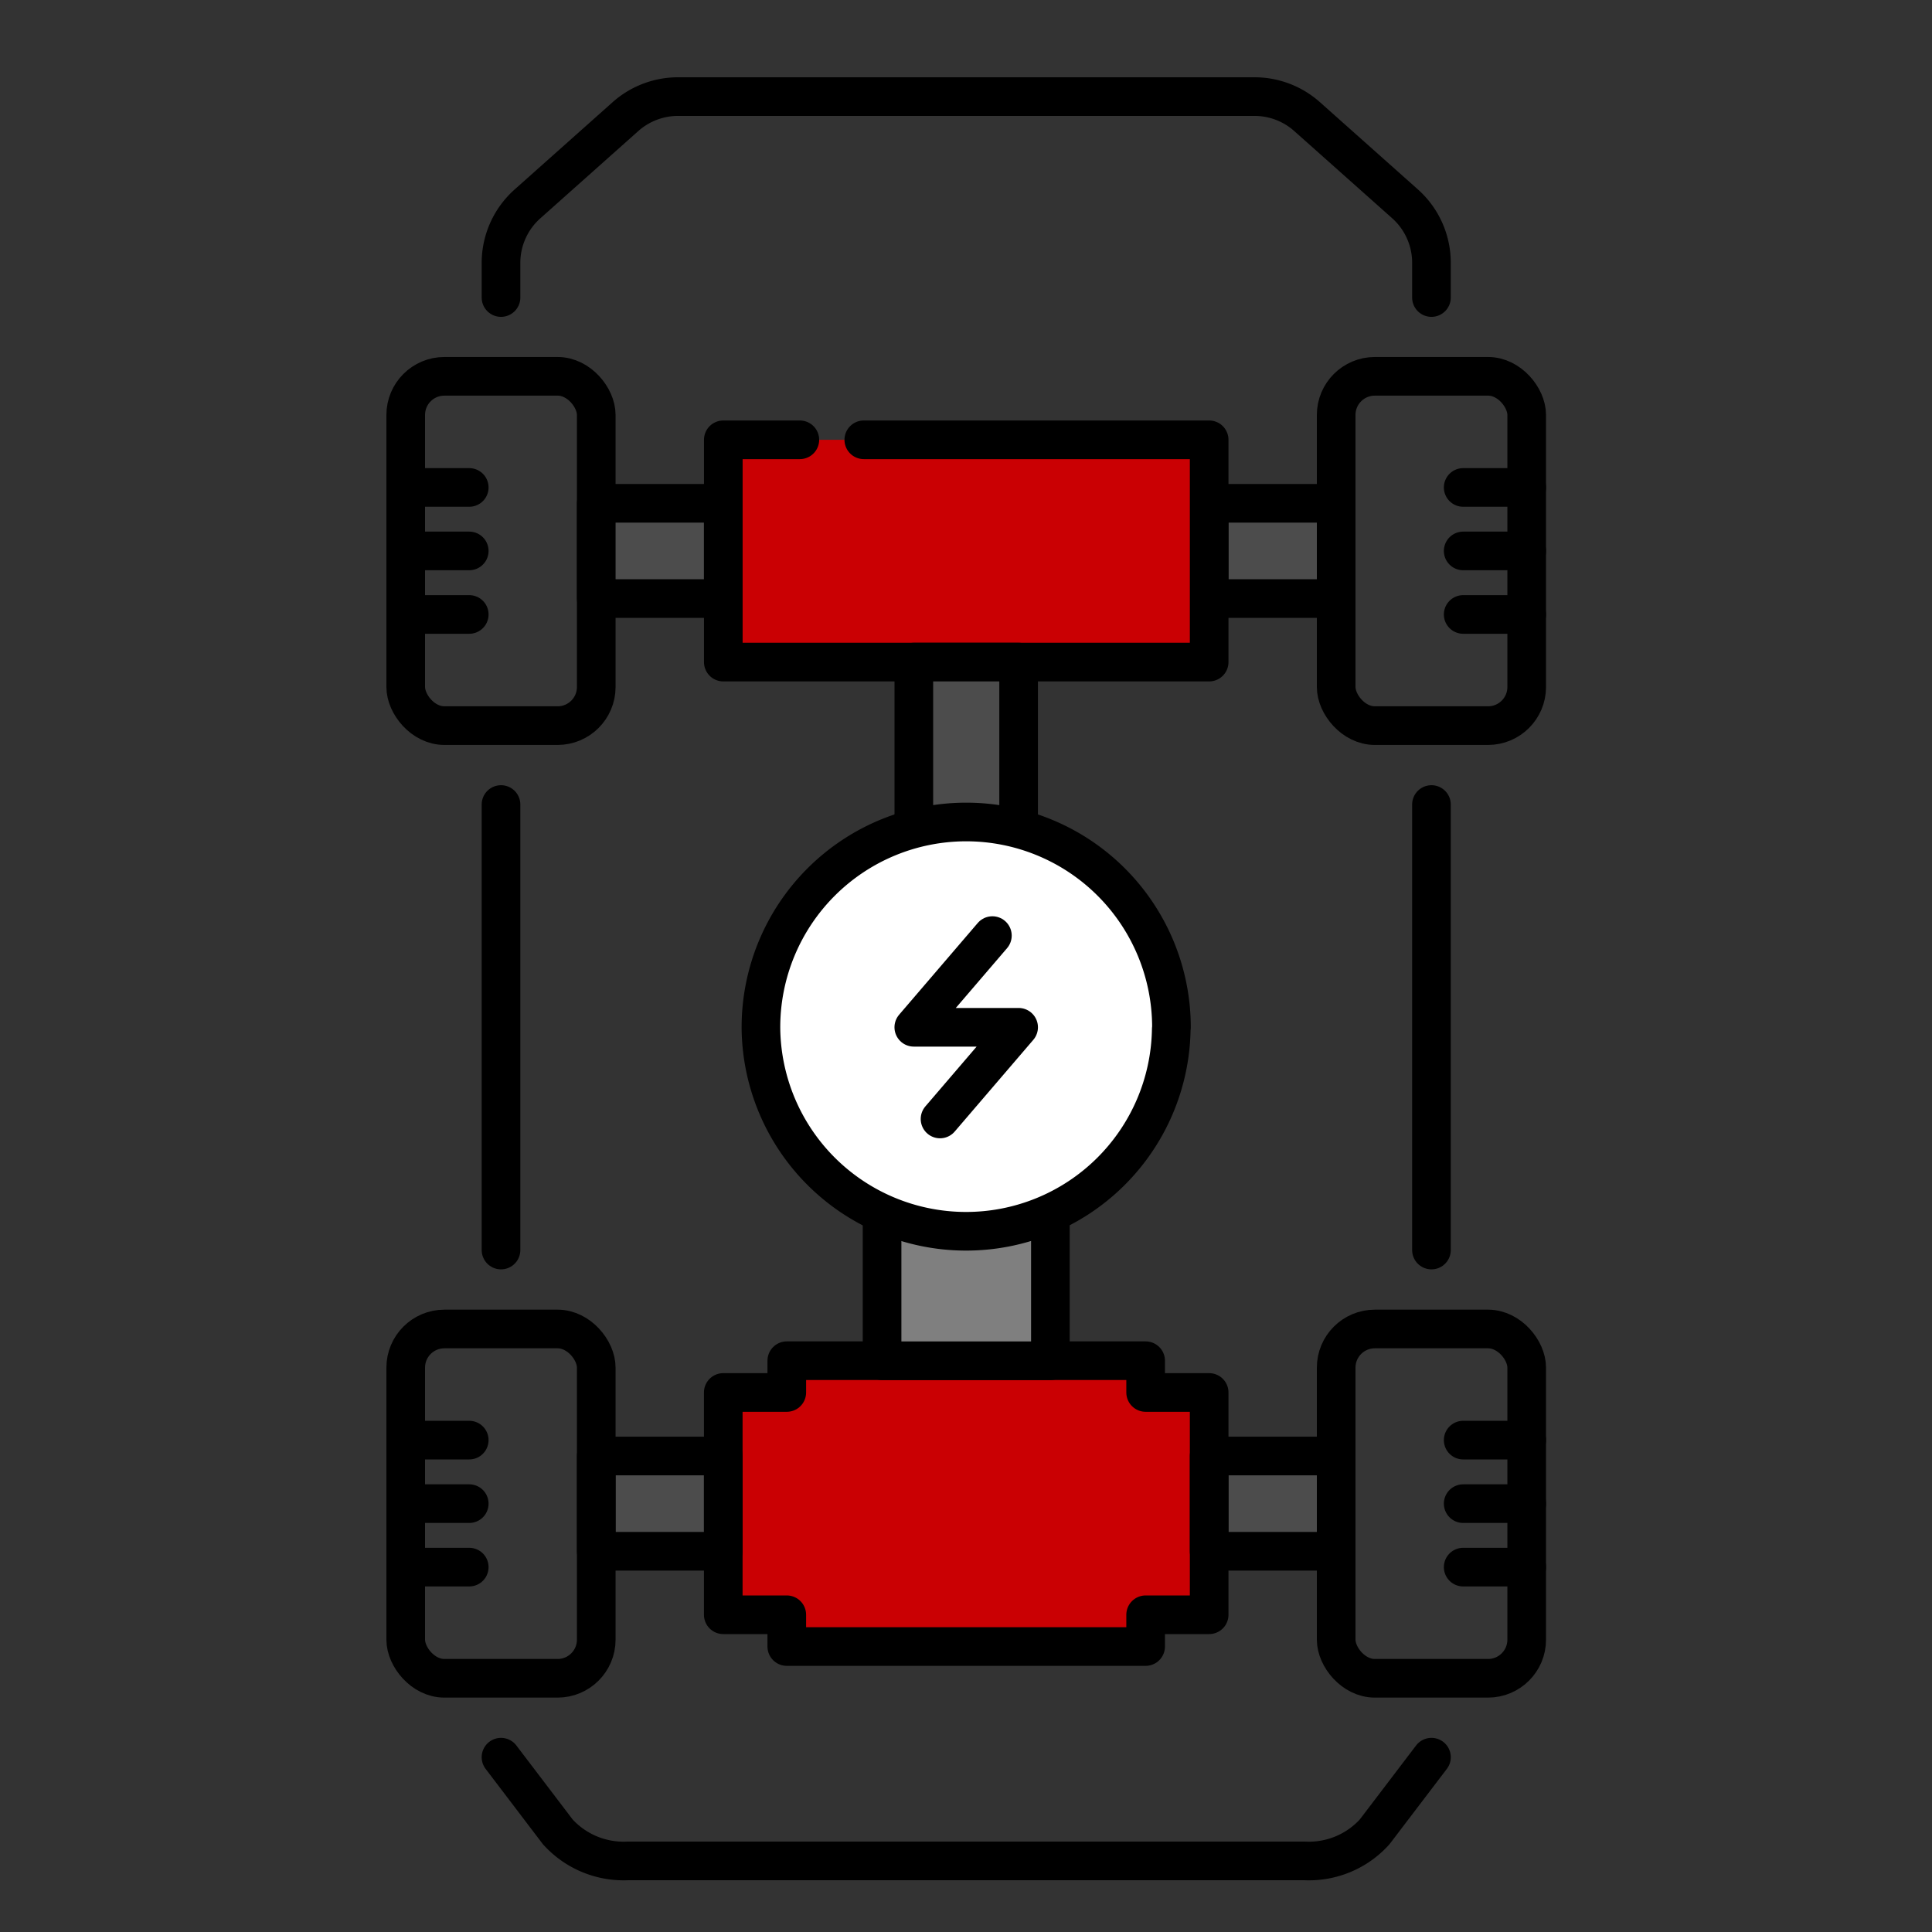 <svg xmlns="http://www.w3.org/2000/svg" xmlns:xlink="http://www.w3.org/1999/xlink" width="50" height="50" viewBox="0 0 50 50">
  <rect x="0" y="0" width="50" height="50" fill="#333333" stroke="none"/>
  <defs>
    <clipPath id="clip-path">
      <rect id="사각형_154893" data-name="사각형 154893" width="50" height="50" transform="translate(354 295)" fill="none"/>
    </clipPath>
    <clipPath id="clip-path-2">
      <rect id="사각형_154911" data-name="사각형 154911" width="30.011" height="46.661" transform="translate(0 0)" fill="none"/>
    </clipPath>
  </defs>
  <g id="마스크_그룹_168899" data-name="마스크 그룹 168899" transform="translate(-354 -295)" clip-path="url(#clip-path)">
    <g id="그룹_170580" data-name="그룹 170580" transform="translate(364 297)">
      <g id="그룹_170579" data-name="그룹 170579" clip-path="url(#clip-path-2)">
        <path id="패스_90295" data-name="패스 90295" d="M4.431,16.779H1.5a1,1,0,0,1-1-1V8.739a1,1,0,0,1,1-1H4.431a1,1,0,0,1,1,1v7.04a1,1,0,0,1-1,1" fill="#353535"/>
        <path id="패스_90296" data-name="패스 90296" d="M28.511,16.779H25.58a1,1,0,0,1-1-1V8.739a1,1,0,0,1,1-1h2.931a1,1,0,0,1,1,1v7.04a1,1,0,0,1-1,1" fill="#353535"/>
        <path id="패스_90297" data-name="패스 90297" d="M4.431,41.434H1.5a1,1,0,0,1-1-1v-7.04a1,1,0,0,1,1-1H4.431a1,1,0,0,1,1,1v7.04a1,1,0,0,1-1,1" fill="#353535"/>
        <path id="패스_90298" data-name="패스 90298" d="M28.511,41.434H25.58a1,1,0,0,1-1-1v-7.04a1,1,0,0,1,1-1h2.931a1,1,0,0,1,1,1v7.04a1,1,0,0,1-1,1" fill="#353535"/>
        <rect id="사각형_154894" data-name="사각형 154894" width="4.931" height="9.04" rx="1" transform="translate(0.5 7.739)" fill="none" stroke="#000" stroke-linecap="round" stroke-linejoin="round" stroke-width="1"/>
        <rect id="사각형_154895" data-name="사각형 154895" width="4.931" height="9.04" rx="1" transform="translate(24.58 7.739)" fill="none" stroke="#000" stroke-linecap="round" stroke-linejoin="round" stroke-width="1"/>
        <rect id="사각형_154896" data-name="사각형 154896" width="3.287" height="2.466" transform="translate(5.431 11.025)" fill="#4c4c4c"/>
        <rect id="사각형_154897" data-name="사각형 154897" width="3.287" height="2.466" transform="translate(21.293 11.025)" fill="#4c4c4c"/>
        <rect id="사각형_154898" data-name="사각형 154898" width="3.287" height="2.466" transform="translate(5.431 35.681)" fill="#4c4c4c"/>
        <rect id="사각형_154899" data-name="사각형 154899" width="3.287" height="2.466" transform="translate(21.293 35.681)" fill="#4c4c4c"/>
        <rect id="사각형_154900" data-name="사각형 154900" width="3.287" height="2.466" transform="translate(5.431 11.025)" fill="none" stroke="#000" stroke-linecap="round" stroke-linejoin="round" stroke-width="1"/>
        <rect id="사각형_154901" data-name="사각형 154901" width="3.287" height="2.466" transform="translate(21.293 11.025)" fill="none" stroke="#000" stroke-linecap="round" stroke-linejoin="round" stroke-width="1"/>
        <rect id="사각형_154902" data-name="사각형 154902" width="12.574" height="5.753" transform="translate(8.719 9.382)" fill="#ca0003"/>
        <path id="패스_90299" data-name="패스 90299" d="M19.649,34.037v-.822H10.362v.822H8.718V39.79h1.644v.822h9.287V39.79h1.644V34.037Z" fill="#ca0003"/>
        <path id="패스_90300" data-name="패스 90300" d="M10.7,9.382H8.719v5.753H21.293V9.382H12.355" fill="none" stroke="#000" stroke-linecap="round" stroke-linejoin="round" stroke-width="1"/>
        <rect id="사각형_154903" data-name="사각형 154903" width="4.931" height="9.04" rx="1" transform="translate(0.5 32.394)" fill="none" stroke="#000" stroke-linecap="round" stroke-linejoin="round" stroke-width="1"/>
        <rect id="사각형_154904" data-name="사각형 154904" width="4.931" height="9.04" rx="1" transform="translate(24.58 32.394)" fill="none" stroke="#000" stroke-linecap="round" stroke-linejoin="round" stroke-width="1"/>
        <rect id="사각형_154905" data-name="사각형 154905" width="3.287" height="2.466" transform="translate(5.431 35.681)" fill="none" stroke="#000" stroke-linecap="round" stroke-linejoin="round" stroke-width="1"/>
        <rect id="사각형_154906" data-name="사각형 154906" width="3.287" height="2.466" transform="translate(21.293 35.681)" fill="none" stroke="#000" stroke-linecap="round" stroke-linejoin="round" stroke-width="1"/>
        <path id="패스_90301" data-name="패스 90301" d="M19.649,34.037v-.822H10.362v.822H8.718V39.79h1.644v.822h9.287V39.79h1.644V34.037Z" fill="none" stroke="#000" stroke-linecap="round" stroke-linejoin="round" stroke-width="1"/>
        <rect id="사각형_154907" data-name="사각형 154907" width="2.712" height="10.684" transform="translate(13.65 15.135)" fill="#4c4c4c"/>
        <rect id="사각형_154908" data-name="사각형 154908" width="4.356" height="7.397" transform="translate(12.828 25.819)" fill="#7f7f7f"/>
        <rect id="사각형_154909" data-name="사각형 154909" width="2.712" height="10.684" transform="translate(13.65 15.135)" fill="none" stroke="#000" stroke-linecap="round" stroke-linejoin="round" stroke-width="1"/>
        <rect id="사각형_154910" data-name="사각형 154910" width="4.356" height="7.397" transform="translate(12.828 25.819)" fill="none" stroke="#000" stroke-linecap="round" stroke-linejoin="round" stroke-width="1"/>
        <line id="선_887" data-name="선 887" x2="1.644" transform="translate(0.5 12.258)" fill="none" stroke="#000" stroke-linecap="round" stroke-linejoin="round" stroke-width="1"/>
        <line id="선_888" data-name="선 888" x2="1.644" transform="translate(0.5 13.902)" fill="none" stroke="#000" stroke-linecap="round" stroke-linejoin="round" stroke-width="1"/>
        <line id="선_889" data-name="선 889" x2="1.644" transform="translate(0.5 10.615)" fill="none" stroke="#000" stroke-linecap="round" stroke-linejoin="round" stroke-width="1"/>
        <line id="선_890" data-name="선 890" x2="1.644" transform="translate(27.867 12.258)" fill="none" stroke="#000" stroke-linecap="round" stroke-linejoin="round" stroke-width="1"/>
        <line id="선_891" data-name="선 891" x2="1.644" transform="translate(27.867 13.902)" fill="none" stroke="#000" stroke-linecap="round" stroke-linejoin="round" stroke-width="1"/>
        <line id="선_892" data-name="선 892" x2="1.644" transform="translate(27.867 10.615)" fill="none" stroke="#000" stroke-linecap="round" stroke-linejoin="round" stroke-width="1"/>
        <line id="선_893" data-name="선 893" x2="1.644" transform="translate(0.5 36.914)" fill="none" stroke="#000" stroke-linecap="round" stroke-linejoin="round" stroke-width="1"/>
        <line id="선_894" data-name="선 894" x2="1.644" transform="translate(0.5 38.557)" fill="none" stroke="#000" stroke-linecap="round" stroke-linejoin="round" stroke-width="1"/>
        <line id="선_895" data-name="선 895" x2="1.644" transform="translate(0.5 35.27)" fill="none" stroke="#000" stroke-linecap="round" stroke-linejoin="round" stroke-width="1"/>
        <line id="선_896" data-name="선 896" x2="1.644" transform="translate(27.867 36.914)" fill="none" stroke="#000" stroke-linecap="round" stroke-linejoin="round" stroke-width="1"/>
        <line id="선_897" data-name="선 897" x2="1.644" transform="translate(27.867 38.557)" fill="none" stroke="#000" stroke-linecap="round" stroke-linejoin="round" stroke-width="1"/>
        <line id="선_898" data-name="선 898" x2="1.644" transform="translate(27.867 35.27)" fill="none" stroke="#000" stroke-linecap="round" stroke-linejoin="round" stroke-width="1"/>
        <path id="패스_90302" data-name="패스 90302" d="M15.006,19.273a5.313,5.313,0,0,0-5.313,5.313l0,.025a5.31,5.31,0,0,0,10.619.031c0-.019.005-.036.005-.056a5.313,5.313,0,0,0-5.313-5.313" fill="#fff"/>
        <path id="패스_90303" data-name="패스 90303" d="M15.006,19.273a5.313,5.313,0,0,0-5.313,5.313l0,.025a5.31,5.31,0,0,0,10.619.031c0-.019.005-.036.005-.056A5.313,5.313,0,0,0,15.006,19.273Z" fill="none" stroke="#000" stroke-linecap="round" stroke-linejoin="round" stroke-width="1"/>
        <path id="패스_90304" data-name="패스 90304" d="M14.328,26.959l2.034-2.373H13.649l2.034-2.373" fill="none" stroke="#000" stroke-linecap="round" stroke-linejoin="round" stroke-width="1"/>
        <path id="패스_90305" data-name="패스 90305" d="M27.046,5.7V4.8a2.044,2.044,0,0,0-.684-1.525l-2.538-2.26A2.043,2.043,0,0,0,22.466.5H7.546a2.047,2.047,0,0,0-1.359.518L3.65,3.278A2.044,2.044,0,0,0,2.966,4.8V5.7" fill="none" stroke="#000" stroke-linecap="round" stroke-linejoin="round" stroke-width="1"/>
        <path id="패스_90306" data-name="패스 90306" d="M27.046,43.476l-1.471,1.933a2.293,2.293,0,0,1-1.812.751H6.249a2.3,2.3,0,0,1-1.813-.751l-1.47-1.933" fill="none" stroke="#000" stroke-linecap="round" stroke-linejoin="round" stroke-width="1"/>
        <line id="선_899" data-name="선 899" y2="11.53" transform="translate(2.966 18.821)" fill="none" stroke="#000" stroke-linecap="round" stroke-linejoin="round" stroke-width="1"/>
        <line id="선_900" data-name="선 900" y2="11.53" transform="translate(27.046 18.821)" fill="none" stroke="#000" stroke-linecap="round" stroke-linejoin="round" stroke-width="1"/>
      </g>
    </g>
  </g>
</svg>
